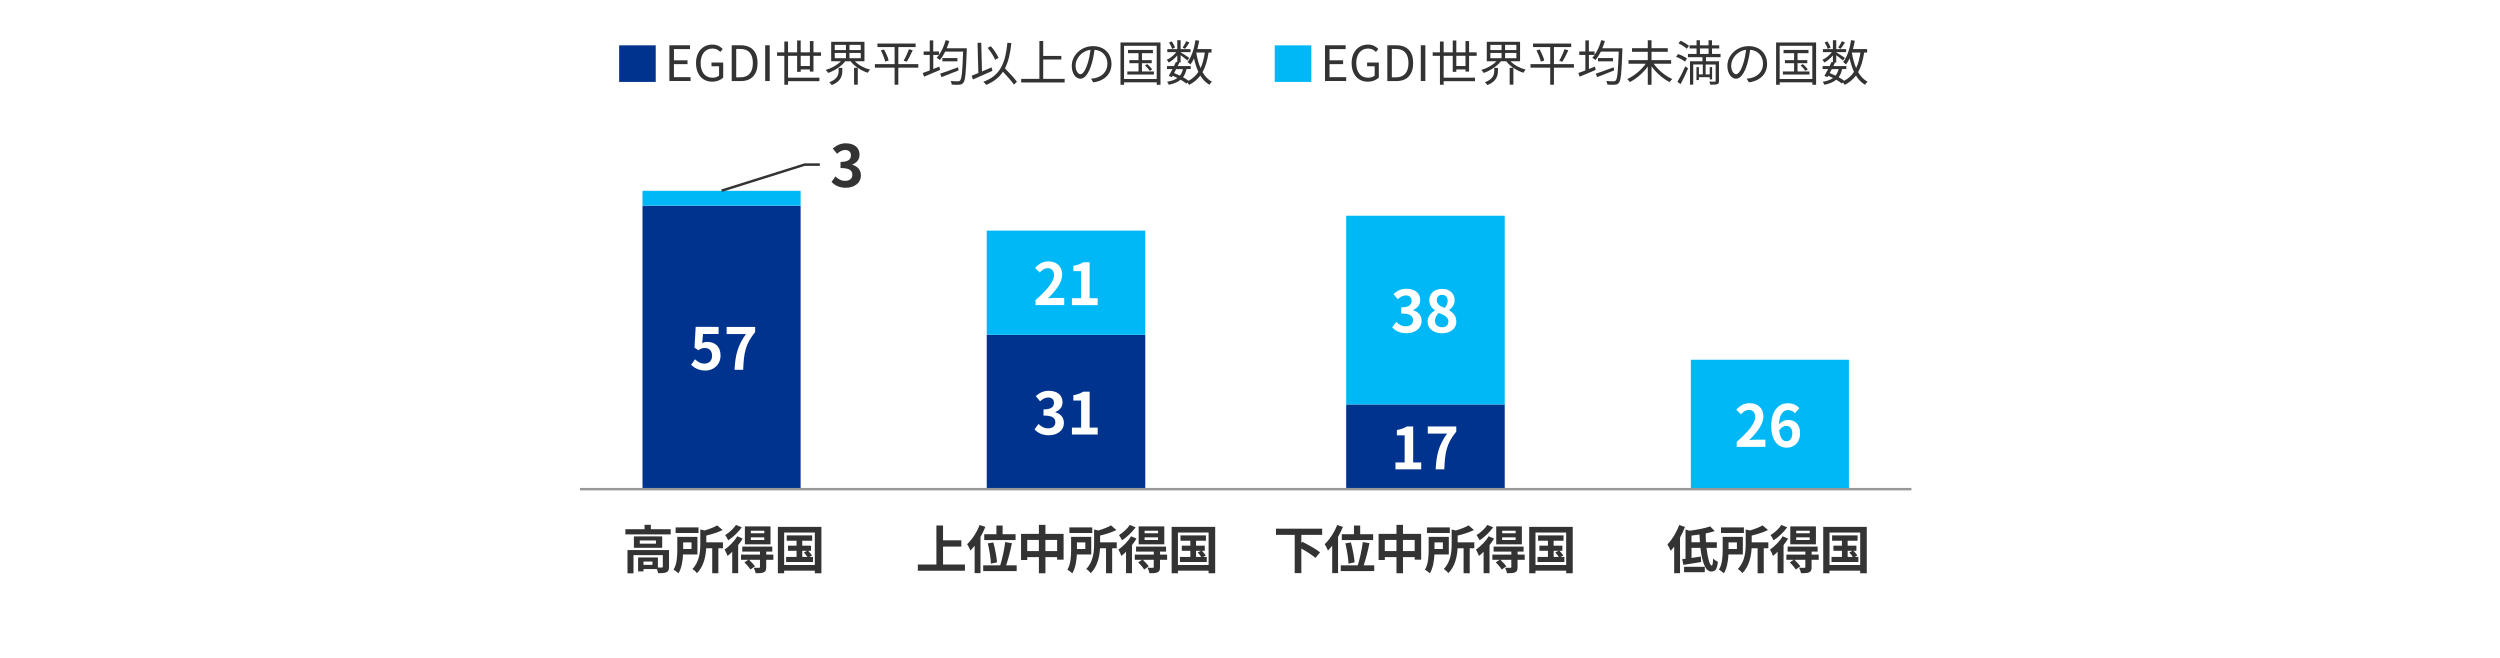 <?xml version="1.0" encoding="UTF-8"?>
<svg xmlns="http://www.w3.org/2000/svg" viewBox="0 0 820 215.79">
  <defs>
    <style>
      .cls-1 {
        fill: #00338d;
      }

      .cls-2 {
        stroke: #333;
      }

      .cls-2, .cls-3 {
        fill: none;
        stroke-linejoin: round;
        stroke-width: .82px;
      }

      .cls-4 {
        fill: #fff;
      }

      .cls-3 {
        stroke: #989898;
      }

      .cls-5 {
        fill: #00b8f5;
      }

      .cls-6 {
        fill: #333;
      }
    </style>
  </defs>
  <g id="_レイヤー_3" data-name="レイヤー 3">
    <rect class="cls-4" y="-12.21" width="820" height="228"/>
  </g>
  <g id="_レイヤー_1" data-name="レイヤー 1">
    <path class="cls-1" d="M441.55,132.65h52v27.79h-52v-27.79ZM323.65,109.82h52v50.62h-52v-50.62ZM210.74,67.46h51.86v92.99h-51.86v-92.99Z"/>
    <path class="cls-5" d="M554.59,118h51.86v42.44h-51.86v-42.44ZM441.55,70.76h52v61.89h-52v-61.89ZM323.65,75.64h52v34.18h-52v-34.18ZM210.74,62.58h51.86v4.88h-51.86v-4.88Z"/>
    <line class="cls-3" x1="190.24" y1="160.45" x2="626.95" y2="160.45"/>
    <g>
      <path class="cls-4" d="M226.68,119.64l1.29-1.79c.8.78,1.79,1.42,3.1,1.42,1.46,0,2.49-.93,2.49-2.58s-.95-2.55-2.38-2.55c-.84,0-1.29.21-2.11.74l-1.27-.84.38-6.82h7.52v2.34h-5.11l-.27,2.98c.55-.27,1.04-.4,1.69-.4,2.36,0,4.33,1.41,4.33,4.46s-2.32,4.94-4.92,4.94c-2.22,0-3.7-.87-4.75-1.92Z"/>
      <path class="cls-4" d="M244.67,109.57h-6.33v-2.34h9.35v1.69c-3.27,3.99-3.7,6.86-3.93,12.37h-2.83c.25-4.88,1.06-8,3.74-11.72Z"/>
    </g>
    <g>
      <path class="cls-4" d="M339.32,140.83l1.31-1.77c.84.82,1.86,1.44,3.13,1.44,1.42,0,2.39-.7,2.39-1.96,0-1.39-.82-2.24-3.88-2.24v-2.01c2.58,0,3.42-.89,3.42-2.15,0-1.1-.68-1.75-1.88-1.77-1.01.02-1.82.49-2.66,1.25l-1.42-1.71c1.22-1.06,2.56-1.73,4.22-1.73,2.72,0,4.56,1.33,4.56,3.74,0,1.52-.85,2.62-2.36,3.21v.1c1.6.44,2.81,1.61,2.81,3.46,0,2.58-2.26,4.08-4.94,4.08-2.22,0-3.72-.84-4.71-1.96Z"/>
      <path class="cls-4" d="M351.59,140.26h3.02v-8.89h-2.55v-1.73c1.41-.27,2.37-.63,3.27-1.18h2.07v11.8h2.64v2.26h-8.45v-2.26Z"/>
    </g>
    <g>
      <path class="cls-4" d="M457.71,151.68h3.02v-8.89h-2.55v-1.73c1.41-.27,2.37-.63,3.27-1.18h2.07v11.8h2.64v2.26h-8.45v-2.26Z"/>
      <path class="cls-4" d="M474.64,142.22h-6.33v-2.34h9.35v1.69c-3.27,3.99-3.7,6.86-3.93,12.37h-2.83c.25-4.88,1.06-8,3.74-11.72Z"/>
    </g>
    <polyline class="cls-2" points="236.7 62.54 263.92 53.99 268.91 53.99"/>
    <path class="cls-6" d="M272.74,59.65l1.31-1.77c.84.82,1.86,1.44,3.13,1.44,1.42,0,2.39-.7,2.39-1.96,0-1.39-.82-2.24-3.88-2.24v-2.01c2.58,0,3.42-.89,3.42-2.15,0-1.1-.68-1.75-1.88-1.77-1.01.02-1.82.49-2.66,1.25l-1.42-1.71c1.22-1.06,2.56-1.73,4.22-1.73,2.72,0,4.56,1.33,4.56,3.74,0,1.52-.85,2.62-2.36,3.21v.1c1.6.44,2.81,1.61,2.81,3.46,0,2.58-2.26,4.08-4.94,4.08-2.22,0-3.72-.84-4.71-1.96Z"/>
    <g>
      <path class="cls-4" d="M339.64,98.46c3.82-3.42,6.08-6.06,6.08-8.23,0-1.42-.78-2.28-2.11-2.28-1.03,0-1.88.67-2.58,1.44l-1.52-1.52c1.29-1.37,2.55-2.13,4.46-2.13,2.66,0,4.43,1.71,4.43,4.33s-2.11,5.28-4.67,7.79c.7-.08,1.63-.15,2.28-.15h3.06v2.36h-9.42v-1.61Z"/>
      <path class="cls-4" d="M351.59,97.82h3.02v-8.89h-2.55v-1.73c1.41-.27,2.37-.63,3.27-1.18h2.07v11.8h2.64v2.26h-8.45v-2.26Z"/>
    </g>
    <g>
      <path class="cls-4" d="M456.64,107.36l1.31-1.77c.84.82,1.86,1.44,3.13,1.44,1.42,0,2.39-.7,2.39-1.96,0-1.39-.82-2.24-3.88-2.24v-2.01c2.58,0,3.42-.89,3.42-2.15,0-1.1-.68-1.75-1.88-1.77-1.01.02-1.82.49-2.66,1.25l-1.42-1.71c1.22-1.06,2.56-1.73,4.22-1.73,2.72,0,4.56,1.33,4.56,3.74,0,1.52-.85,2.62-2.36,3.21v.1c1.6.44,2.81,1.61,2.81,3.46,0,2.58-2.26,4.08-4.94,4.08-2.22,0-3.72-.84-4.71-1.96Z"/>
      <path class="cls-4" d="M468.25,105.55c0-1.8,1.1-2.96,2.41-3.67v-.09c-1.08-.78-1.86-1.84-1.86-3.34,0-2.26,1.79-3.7,4.24-3.7s4.08,1.5,4.08,3.74c0,1.39-.87,2.55-1.8,3.21v.1c1.29.7,2.36,1.84,2.36,3.76,0,2.13-1.88,3.76-4.73,3.76-2.68,0-4.69-1.56-4.69-3.76ZM475.07,105.46c0-1.46-1.29-2.07-3.12-2.81-.76.61-1.29,1.56-1.29,2.6,0,1.27,1.04,2.09,2.36,2.09,1.18,0,2.05-.66,2.05-1.88ZM474.84,98.66c0-1.14-.68-1.96-1.86-1.96-.95,0-1.71.63-1.71,1.75,0,1.33,1.08,1.98,2.56,2.56.68-.72,1.01-1.52,1.01-2.36Z"/>
    </g>
    <g>
      <path class="cls-4" d="M569.63,144.96c3.82-3.42,6.08-6.06,6.08-8.23,0-1.42-.78-2.28-2.11-2.28-1.03,0-1.88.67-2.58,1.44l-1.52-1.52c1.29-1.37,2.55-2.13,4.46-2.13,2.66,0,4.43,1.71,4.43,4.33s-2.11,5.28-4.67,7.79c.7-.08,1.63-.15,2.28-.15h3.06v2.36h-9.42v-1.61Z"/>
      <path class="cls-4" d="M588.74,135.52c-.49-.57-1.35-1.03-2.17-1.03-1.61,0-2.94,1.22-3.06,4.73.76-.93,1.98-1.5,2.89-1.5,2.36,0,4.03,1.41,4.03,4.43s-2.01,4.69-4.41,4.69c-2.68,0-5.05-2.15-5.05-7.1,0-5.24,2.6-7.48,5.43-7.48,1.71,0,2.96.72,3.82,1.6l-1.48,1.67ZM587.87,142.15c0-1.67-.78-2.45-1.99-2.45-.76,0-1.6.4-2.3,1.48.27,2.56,1.22,3.55,2.39,3.55,1.04,0,1.9-.87,1.9-2.58Z"/>
    </g>
    <g>
      <path class="cls-6" d="M219.99,173.57v1.72h-14.86v-1.72h6.29v-1.43h2.06v1.43h6.51ZM219.45,185.9c0,.94-.19,1.48-.85,1.79-.63.31-1.53.32-2.75.32-.05-.39-.2-.92-.39-1.36h-4.39v.77h-1.77v-4.57h6.49v3.3c.58.02,1.1.02,1.29,0,.26-.02.32-.07.32-.27v-3.79h-9.62v5.97h-1.97v-7.65h13.63v5.51ZM217.2,175.93v3.74h-9.28v-3.74h9.28ZM215.15,177.28h-5.3v1.04h5.3v-1.04ZM214.01,184.18h-2.94v1.1h2.94v-1.1Z"/>
      <path class="cls-6" d="M224.04,181.88c-.1,2.07-.46,4.5-1.51,6.17-.32-.34-1.16-.97-1.6-1.21,1.12-1.82,1.22-4.47,1.22-6.43v-4.32h6.61v5.78h-4.73ZM229.11,174.83h-7.51v-1.84h7.51v1.84ZM224.08,177.91v2.16h2.74v-2.16h-2.74ZM237.13,179.84h-1.51v8.19h-2.01v-8.19h-1.97c-.15,2.6-.78,5.9-3.04,8.16-.27-.42-1.02-1.12-1.5-1.36,2.36-2.4,2.6-5.76,2.6-8.28v-4.69l1.39.32c1.58-.46,3.16-1.07,4.15-1.67l1.78,1.53c-1.55.75-3.52,1.38-5.35,1.82v2.21h5.46v1.95Z"/>
      <path class="cls-6" d="M243.6,176.65c-.41.71-.92,1.43-1.48,2.14v9.23h-1.95v-7.05c-.51.51-1.02.99-1.53,1.38-.15-.44-.66-1.6-.97-2.09,1.51-1.05,3.18-2.7,4.16-4.37l1.77.76ZM243.31,172.96c-1.12,1.56-2.86,3.23-4.45,4.27-.2-.46-.7-1.29-1-1.72,1.33-.82,2.82-2.19,3.54-3.33l1.92.78ZM253.65,183.62h-2.33v2.41c0,.94-.17,1.41-.83,1.7-.63.29-1.48.29-2.63.29-.08-.54-.37-1.29-.63-1.8.71.03,1.51.03,1.73.03.24-.02.31-.08.31-.27v-2.36h-3.57c.68.65,1.51,1.53,1.94,2.12l-1.51,1.07c-.37-.65-1.24-1.65-1.95-2.36l1.26-.83h-2.38v-1.72h6.22v-.97h-5.81v-1.65h9.84v1.65h-1.97v.97h2.31l.02,1.72ZM252.73,178.54h-8.41v-5.88h8.41v5.88ZM250.69,174.07h-4.42v.85h4.42v-.85ZM250.69,176.24h-4.42v.88h4.42v-.88Z"/>
      <path class="cls-6" d="M269.42,172.82v15.21h-2.16v-.85h-10.06v.85h-2.06v-15.21h14.28ZM267.26,185.32v-10.64h-10.06v10.64h10.06ZM266.66,182.68v1.65h-8.81v-1.65h3.42v-2.01h-2.81v-1.7h2.81v-1.6h-3.23v-1.77h8.35v1.77h-3.25v1.6h2.87v1.7h-.93c.46.48,1,1.1,1.27,1.51l-.88.49h1.19ZM263.14,182.68h1.7c-.29-.46-.76-1.04-1.16-1.48l1.04-.53h-1.58v2.01Z"/>
    </g>
    <g>
      <path class="cls-6" d="M316.5,185.16v2.04h-15.45v-2.04h6.09v-12.8h2.18v4.86h6v2.06h-6v5.88h7.19Z"/>
      <path class="cls-6" d="M323.2,172.82c-.44,1.09-.99,2.21-1.6,3.28v11.88h-1.92v-8.99c-.46.6-.92,1.12-1.39,1.6-.19-.49-.73-1.61-1.07-2.11,1.61-1.5,3.18-3.88,4.1-6.29l1.89.63ZM333.47,185.42v1.9h-10.98v-1.9h5.58c.66-2.07,1.36-5.22,1.63-7.62l2.21.36c-.49,2.46-1.22,5.27-1.89,7.26h3.45ZM326.82,175.22v-2.84h2.04v2.84h4.25v1.92h-10.28v-1.92h3.99ZM325.02,184.88c-.05-1.65-.48-4.47-1.02-6.65l1.82-.32c.58,2.14,1.09,4.88,1.21,6.54l-2.01.43Z"/>
      <path class="cls-6" d="M348.86,175.1v8.48h-2.12v-.85h-3.84v5.3h-2.14v-5.3h-3.82v.94h-2.04v-8.57h5.86v-2.94h2.14v2.94h5.97ZM340.75,180.75v-3.65h-3.82v3.65h3.82ZM346.73,180.75v-3.65h-3.84v3.65h3.84Z"/>
      <path class="cls-6" d="M353.21,181.88c-.1,2.07-.46,4.5-1.51,6.17-.32-.34-1.16-.97-1.6-1.21,1.12-1.82,1.22-4.47,1.22-6.43v-4.32h6.61v5.78h-4.73ZM358.27,174.83h-7.51v-1.84h7.51v1.84ZM353.24,177.91v2.16h2.74v-2.16h-2.74ZM366.3,179.84h-1.51v8.19h-2.01v-8.19h-1.97c-.15,2.6-.78,5.9-3.04,8.16-.27-.42-1.02-1.12-1.5-1.36,2.36-2.4,2.6-5.76,2.6-8.28v-4.69l1.39.32c1.58-.46,3.16-1.07,4.15-1.67l1.78,1.53c-1.55.75-3.52,1.38-5.35,1.82v2.21h5.46v1.95Z"/>
      <path class="cls-6" d="M372.77,176.65c-.41.71-.92,1.43-1.48,2.14v9.23h-1.95v-7.05c-.51.51-1.02.99-1.53,1.38-.15-.44-.66-1.6-.97-2.09,1.51-1.05,3.18-2.7,4.16-4.37l1.77.76ZM372.48,172.96c-1.12,1.56-2.86,3.23-4.45,4.27-.2-.46-.7-1.29-1-1.72,1.33-.82,2.82-2.19,3.54-3.33l1.92.78ZM382.81,183.62h-2.33v2.41c0,.94-.17,1.41-.83,1.7-.63.29-1.48.29-2.63.29-.08-.54-.37-1.29-.63-1.8.71.03,1.51.03,1.73.03.24-.02.31-.08.31-.27v-2.36h-3.57c.68.65,1.51,1.53,1.94,2.12l-1.51,1.07c-.37-.65-1.24-1.65-1.95-2.36l1.26-.83h-2.38v-1.72h6.22v-.97h-5.81v-1.65h9.84v1.65h-1.97v.97h2.31l.02,1.72ZM381.89,178.54h-8.41v-5.88h8.41v5.88ZM379.85,174.07h-4.42v.85h4.42v-.85ZM379.85,176.24h-4.42v.88h4.42v-.88Z"/>
      <path class="cls-6" d="M398.58,172.82v15.21h-2.16v-.85h-10.06v.85h-2.06v-15.21h14.28ZM396.42,185.32v-10.64h-10.06v10.64h10.06ZM395.82,182.68v1.65h-8.81v-1.65h3.42v-2.01h-2.8v-1.7h2.8v-1.6h-3.23v-1.77h8.35v1.77h-3.25v1.6h2.87v1.7h-.94c.46.48,1,1.1,1.27,1.51l-.88.49h1.19ZM392.31,182.68h1.7c-.29-.46-.76-1.04-1.16-1.48l1.04-.53h-1.58v2.01Z"/>
    </g>
    <g>
      <path class="cls-6" d="M426.84,175.44v2.67l.34-.39c1.84.92,4.5,2.38,5.8,3.43l-1.5,1.85c-.99-.87-2.92-2.11-4.64-3.09v8.07h-2.18v-12.54h-6.14v-2.04h15.15v2.04h-6.83Z"/>
      <path class="cls-6" d="M440.48,172.82c-.44,1.09-.99,2.21-1.6,3.28v11.88h-1.92v-8.99c-.46.6-.92,1.12-1.39,1.6-.19-.49-.73-1.61-1.07-2.11,1.61-1.5,3.18-3.88,4.1-6.29l1.89.63ZM450.75,185.42v1.9h-10.98v-1.9h5.58c.66-2.07,1.36-5.22,1.63-7.62l2.21.36c-.49,2.46-1.22,5.27-1.89,7.26h3.45ZM444.1,175.22v-2.84h2.04v2.84h4.25v1.92h-10.28v-1.92h3.99ZM442.3,184.88c-.05-1.65-.48-4.47-1.02-6.65l1.82-.32c.58,2.14,1.09,4.88,1.21,6.54l-2.01.43Z"/>
      <path class="cls-6" d="M466.14,175.1v8.48h-2.12v-.85h-3.84v5.3h-2.14v-5.3h-3.82v.94h-2.04v-8.57h5.86v-2.94h2.14v2.94h5.97ZM458.03,180.75v-3.65h-3.82v3.65h3.82ZM464.01,180.75v-3.65h-3.84v3.65h3.84Z"/>
      <path class="cls-6" d="M470.49,181.88c-.1,2.07-.46,4.5-1.51,6.17-.32-.34-1.16-.97-1.6-1.21,1.12-1.82,1.22-4.47,1.22-6.43v-4.32h6.61v5.78h-4.73ZM475.55,174.83h-7.51v-1.84h7.51v1.84ZM470.52,177.91v2.16h2.74v-2.16h-2.74ZM483.58,179.84h-1.51v8.19h-2.01v-8.19h-1.97c-.15,2.6-.78,5.9-3.04,8.16-.27-.42-1.02-1.12-1.5-1.36,2.36-2.4,2.6-5.76,2.6-8.28v-4.69l1.39.32c1.58-.46,3.16-1.07,4.15-1.67l1.78,1.53c-1.55.75-3.52,1.38-5.35,1.82v2.21h5.46v1.95Z"/>
      <path class="cls-6" d="M490.05,176.65c-.41.71-.92,1.43-1.48,2.14v9.23h-1.95v-7.05c-.51.51-1.02.99-1.53,1.38-.15-.44-.66-1.6-.97-2.09,1.51-1.05,3.18-2.7,4.16-4.37l1.77.76ZM489.76,172.96c-1.12,1.56-2.86,3.23-4.45,4.27-.2-.46-.7-1.29-1-1.72,1.33-.82,2.82-2.19,3.54-3.33l1.92.78ZM500.09,183.62h-2.33v2.41c0,.94-.17,1.41-.83,1.7-.63.29-1.48.29-2.63.29-.08-.54-.37-1.29-.63-1.8.71.03,1.51.03,1.73.03.24-.02.31-.08.31-.27v-2.36h-3.57c.68.65,1.51,1.53,1.94,2.12l-1.51,1.07c-.37-.65-1.24-1.65-1.95-2.36l1.26-.83h-2.38v-1.72h6.22v-.97h-5.81v-1.65h9.84v1.65h-1.97v.97h2.31l.02,1.72ZM499.17,178.54h-8.41v-5.88h8.41v5.88ZM497.13,174.07h-4.42v.85h4.42v-.85ZM497.13,176.24h-4.42v.88h4.42v-.88Z"/>
      <path class="cls-6" d="M515.86,172.82v15.21h-2.16v-.85h-10.06v.85h-2.06v-15.21h14.28ZM513.7,185.32v-10.64h-10.06v10.64h10.06ZM513.11,182.68v1.65h-8.81v-1.65h3.42v-2.01h-2.8v-1.7h2.8v-1.6h-3.23v-1.77h8.35v1.77h-3.25v1.6h2.87v1.7h-.94c.46.48,1,1.1,1.27,1.51l-.88.49h1.19ZM509.59,182.68h1.7c-.29-.46-.76-1.04-1.16-1.48l1.04-.53h-1.58v2.01Z"/>
    </g>
    <g>
      <path class="cls-6" d="M552.68,172.82c-.44,1.17-1,2.36-1.63,3.5v11.68h-1.92v-8.69c-.37.49-.76.95-1.16,1.36-.19-.49-.73-1.61-1.07-2.09,1.53-1.53,2.99-3.94,3.86-6.37l1.92.61ZM559.73,179.69c.37,3.3,1.07,5.81,1.72,5.81.27,0,.41-.73.44-2.29.43.42,1.07.85,1.58,1.05-.27,2.62-.88,3.2-2.21,3.2-1.95,0-3.04-3.45-3.52-7.77h-2.92v3.31c.99-.14,2.04-.31,3.06-.46l.1,1.8c-2.01.34-4.17.68-5.83.94l-.39-1.87c.34-.03.7-.08,1.09-.14v-9.62l1.31.43c2.48-.32,5.12-.83,6.78-1.43l1.5,1.55c-.9.29-1.9.54-2.97.75,0,.99.03,1.97.1,2.92h3.55v1.82h-3.38ZM552.37,185.91h6.8v1.78h-6.8v-1.78ZM557.57,177.87c-.07-.83-.1-1.7-.14-2.55-.88.14-1.77.25-2.62.36v2.19h2.75Z"/>
      <path class="cls-6" d="M566.93,181.88c-.1,2.07-.46,4.5-1.51,6.17-.32-.34-1.16-.97-1.6-1.21,1.12-1.82,1.22-4.47,1.22-6.43v-4.32h6.61v5.78h-4.73ZM572,174.83h-7.51v-1.84h7.51v1.84ZM566.96,177.91v2.16h2.74v-2.16h-2.74ZM580.02,179.84h-1.51v8.19h-2.01v-8.19h-1.97c-.15,2.6-.78,5.9-3.04,8.16-.27-.42-1.02-1.12-1.5-1.36,2.36-2.4,2.6-5.76,2.6-8.28v-4.69l1.39.32c1.58-.46,3.16-1.07,4.15-1.67l1.78,1.53c-1.55.75-3.52,1.38-5.35,1.82v2.21h5.46v1.95Z"/>
      <path class="cls-6" d="M586.49,176.65c-.41.71-.92,1.43-1.48,2.14v9.23h-1.95v-7.05c-.51.51-1.02.99-1.53,1.38-.15-.44-.66-1.6-.97-2.09,1.51-1.05,3.18-2.7,4.16-4.37l1.77.76ZM586.2,172.96c-1.12,1.56-2.86,3.23-4.45,4.27-.2-.46-.7-1.29-1-1.72,1.33-.82,2.82-2.19,3.54-3.33l1.92.78ZM596.53,183.62h-2.33v2.41c0,.94-.17,1.41-.83,1.7-.63.29-1.48.29-2.63.29-.08-.54-.37-1.29-.63-1.8.71.03,1.51.03,1.73.03.24-.02.31-.08.31-.27v-2.36h-3.57c.68.65,1.51,1.53,1.94,2.12l-1.51,1.07c-.37-.65-1.24-1.65-1.95-2.36l1.26-.83h-2.38v-1.72h6.22v-.97h-5.81v-1.65h9.84v1.65h-1.97v.97h2.31l.02,1.72ZM595.62,178.54h-8.41v-5.88h8.41v5.88ZM593.58,174.07h-4.42v.85h4.42v-.85ZM593.58,176.24h-4.42v.88h4.42v-.88Z"/>
      <path class="cls-6" d="M612.3,172.82v15.21h-2.16v-.85h-10.06v.85h-2.06v-15.21h14.28ZM610.14,185.32v-10.64h-10.06v10.64h10.06ZM609.55,182.68v1.65h-8.81v-1.65h3.42v-2.01h-2.8v-1.7h2.8v-1.6h-3.23v-1.77h8.35v1.77h-3.25v1.6h2.87v1.7h-.94c.46.48,1,1.1,1.27,1.51l-.88.49h1.19ZM606.03,182.68h1.7c-.29-.46-.76-1.04-1.16-1.48l1.04-.53h-1.58v2.01Z"/>
    </g>
    <rect class="cls-1" x="203.08" y="14.87" width="12" height="12"/>
    <g>
      <path class="cls-6" d="M219.56,14.85h6.77v1.25h-5.28v3.68h4.45v1.26h-4.45v4.27h5.46v1.26h-6.95v-11.73Z"/>
      <path class="cls-6" d="M228.29,20.72c0-3.79,2.27-6.1,5.38-6.1,1.63,0,2.71.74,3.38,1.46l-.8.96c-.59-.62-1.34-1.12-2.55-1.12-2.35,0-3.89,1.82-3.89,4.75s1.39,4.82,3.91,4.82c.85,0,1.66-.26,2.13-.69v-3.07h-2.48v-1.23h3.84v4.93c-.75.78-2.05,1.36-3.63,1.36-3.09,0-5.28-2.26-5.28-6.07Z"/>
      <path class="cls-6" d="M239.99,14.85h2.95c3.6,0,5.54,2.1,5.54,5.83s-1.94,5.91-5.47,5.91h-3.01v-11.73ZM242.81,25.37c2.77,0,4.13-1.73,4.13-4.69s-1.36-4.63-4.13-4.63h-1.33v9.32h1.33Z"/>
      <path class="cls-6" d="M250.98,14.85h1.49v11.73h-1.49v-11.73Z"/>
      <path class="cls-6" d="M265.64,23.48v-.7h-3.01v.78h-1.17v-5.25h-2.98v7.17h10.28v1.15h-10.28v1.17h-1.22v-9.49h-2.38v-1.14h2.38v-3.55h1.22v3.55h2.98v-3.89h1.17v3.89h3.01v-3.7h1.18v3.7h2.48v1.14h-2.48v5.17h-1.18ZM265.64,21.65v-3.35h-3.01v3.35h3.01Z"/>
      <path class="cls-6" d="M280.41,20.1c1.2,1.25,3.09,2.27,4.99,2.75-.27.24-.62.7-.78,1.01-1.14-.35-2.26-.91-3.27-1.6v5.52h-1.22v-5.54h1.18c-.88-.62-1.7-1.34-2.3-2.14h-1.76c-1.31,1.68-3.52,3.09-5.62,3.83-.19-.3-.53-.74-.8-.98,1.84-.53,3.76-1.6,4.98-2.85h-3.19v-6.39h10.92v6.39h-3.14ZM275.08,22.25h1.2v.98c0,1.52-.37,3.44-3.46,4.69-.18-.3-.56-.72-.82-.94,2.78-1.04,3.07-2.59,3.07-3.79v-.93ZM273.8,16.42h3.67v-1.7h-3.67v1.7ZM273.8,19.09h3.67v-1.73h-3.67v1.73ZM282.33,14.72h-3.7v1.7h3.7v-1.7ZM282.33,17.36h-3.7v1.73h3.7v-1.73Z"/>
      <path class="cls-6" d="M301.21,22.2h-6.56v5.6h-1.22v-5.6h-6.47v-1.17h6.47v-5.59h-5.63v-1.17h12.52v1.17h-5.67v5.59h6.56v1.17ZM289.96,16.23c.66,1.15,1.31,2.66,1.52,3.6l-1.12.38c-.22-.94-.83-2.5-1.44-3.67l1.04-.32ZM296.39,19.92c.59-.99,1.33-2.62,1.73-3.78l1.25.35c-.58,1.28-1.34,2.8-1.97,3.76l-1.01-.34Z"/>
      <path class="cls-6" d="M317.12,15.84s-.02.45-.02.62c-.26,7.33-.46,9.88-1.12,10.66-.35.48-.72.61-1.3.66-.54.06-1.52.03-2.5-.02-.02-.34-.16-.86-.37-1.2,1.06.11,2.03.11,2.42.11.3,0,.5-.05.69-.26.51-.56.77-3.01.98-9.48h-5.86c-.53,1.07-1.14,2.02-1.78,2.77-.21-.21-.74-.59-1.02-.75.26-.29.51-.59.75-.93h-1.87v4.61c.66-.26,1.33-.53,1.98-.8l.26,1.1c-1.82.78-3.78,1.6-5.27,2.22l-.43-1.2c.64-.22,1.44-.53,2.3-.86v-5.07h-2v-1.14h2v-3.62h1.15v3.62h1.87v1.14c.94-1.34,1.71-3.07,2.19-4.85l1.2.27c-.24.82-.53,1.62-.85,2.39h6.58ZM314.43,23.08c-1.94.77-4.02,1.6-5.59,2.21l-.48-1.12c1.44-.46,3.7-1.3,5.87-2.1l.19,1.01ZM314.03,19.04v1.07h-4.93v-1.07h4.93Z"/>
      <path class="cls-6" d="M325.51,23.24c-2.21,1.01-4.63,2.06-6.39,2.83l-.43-1.23c.62-.24,1.38-.54,2.21-.9l-.27-9.89,1.22-.05.24,9.44c1.02-.43,2.1-.9,3.15-1.34l.27,1.14ZM332.56,27.75c-.74-1.1-2.23-2.79-3.59-4.23-1.25,1.89-2.99,3.28-5.49,4.32-.16-.24-.66-.78-.94-1.02,5.49-2.02,7.19-5.89,7.89-12.81l1.3.13c-.38,3.43-.99,6.15-2.11,8.29,1.42,1.44,3.12,3.22,3.94,4.4l-.99.91ZM326.39,19.6c-.43-1.1-1.46-2.74-2.46-3.91l1.06-.53c1.06,1.17,2.08,2.74,2.53,3.83l-1.12.61Z"/>
      <path class="cls-6" d="M349.21,25.86v1.18h-14.26v-1.18h5.97v-12.42h1.25v4.9h5.95v1.18h-5.95v6.34h7.04Z"/>
      <path class="cls-6" d="M357.85,25.8c.5-.03.98-.11,1.36-.19,2.03-.45,4.02-1.95,4.02-4.69,0-2.4-1.52-4.37-4.21-4.59-.21,1.47-.51,3.07-.94,4.56-.98,3.25-2.24,4.93-3.71,4.93s-2.83-1.63-2.83-4.24c0-3.44,3.07-6.45,6.95-6.45s6.08,2.62,6.08,5.83-2.19,5.55-5.97,6.05l-.74-1.2ZM356.81,20.61c.4-1.31.7-2.82.88-4.27-3.04.38-4.9,2.99-4.9,5.12,0,2,.93,2.88,1.62,2.88s1.58-1.06,2.4-3.73Z"/>
      <path class="cls-6" d="M380.64,13.92v13.89h-1.23v-.8h-10.71v.8h-1.18v-13.89h13.13ZM379.4,25.91v-10.88h-10.71v10.88h10.71ZM378.48,23.43v1.01h-8.72v-1.01h3.68v-2.69h-3.01v-1.02h3.01v-2.27h-3.46v-1.07h8.18v1.07h-3.6v2.27h3.2v1.02h-3.2v2.69h3.92ZM376.31,21.03c.59.51,1.3,1.25,1.62,1.74l-.82.48c-.3-.5-.99-1.26-1.55-1.81l.75-.42Z"/>
      <path class="cls-6" d="M396.41,17.24c-.4,2.59-1.01,4.71-1.98,6.42.8,1.38,1.81,2.46,3.09,3.14-.27.22-.66.69-.82,1.01-1.23-.72-2.21-1.74-2.99-3.02-.94,1.25-2.15,2.27-3.71,3.07-.1-.21-.3-.56-.51-.83l-.37.38c-.5-.4-1.14-.83-1.87-1.26-.93.77-2.19,1.3-3.91,1.66-.08-.32-.32-.75-.54-.98,1.47-.26,2.59-.66,3.41-1.25-.51-.26-1.04-.51-1.57-.74l-.26.45-1.02-.37c.35-.61.78-1.42,1.22-2.26h-1.81v-.99h2.3c.24-.48.46-.94.66-1.38l.42.1v-2.21c-.8.94-1.82,1.82-2.8,2.35-.14-.27-.43-.69-.66-.9,1.14-.51,2.35-1.5,3.14-2.54h-2.96v-.98h3.28v-2.93h1.1v2.93h3.25v.98h-3.25v.08c.69.4,2.42,1.49,2.85,1.81l-.66.85c-.42-.38-1.42-1.15-2.19-1.73v2.38h-.69l.27.06c-.18.35-.35.74-.54,1.12h4.27v.99h-1.39c-.22,1.07-.59,1.95-1.14,2.67.7.38,1.34.8,1.84,1.17,1.36-.75,2.42-1.71,3.2-2.91-.61-1.3-1.07-2.79-1.44-4.42-.34.75-.74,1.42-1.17,2-.18-.22-.69-.62-.96-.82,1.34-1.68,2.18-4.35,2.61-7.17l1.22.18c-.16.94-.37,1.87-.59,2.75h4.64v1.12h-.96ZM384.44,16.04c-.14-.56-.56-1.44-.99-2.1l.9-.37c.45.64.88,1.49,1.04,2.05l-.94.42ZM385.78,22.66c-.22.45-.46.88-.67,1.3.64.26,1.28.54,1.9.85.48-.58.8-1.28,1.01-2.14h-2.24ZM390.12,13.94c-.46.74-1.01,1.54-1.42,2.06l-.8-.38c.38-.56.93-1.49,1.18-2.11l1.04.43ZM392.38,17.28c.3,1.84.75,3.57,1.39,5.06.69-1.42,1.12-3.12,1.41-5.11h-2.79l-.02.05Z"/>
    </g>
    <rect class="cls-5" x="418.12" y="14.87" width="12" height="12"/>
    <g>
      <path class="cls-6" d="M434.6,14.85h6.77v1.25h-5.28v3.68h4.45v1.26h-4.45v4.27h5.46v1.26h-6.95v-11.73Z"/>
      <path class="cls-6" d="M443.33,20.72c0-3.79,2.27-6.1,5.38-6.1,1.63,0,2.71.74,3.38,1.46l-.8.96c-.59-.62-1.34-1.12-2.55-1.12-2.35,0-3.89,1.82-3.89,4.75s1.39,4.82,3.91,4.82c.85,0,1.66-.26,2.13-.69v-3.07h-2.48v-1.23h3.84v4.93c-.75.78-2.05,1.36-3.63,1.36-3.09,0-5.28-2.26-5.28-6.07Z"/>
      <path class="cls-6" d="M455.03,14.85h2.95c3.6,0,5.54,2.1,5.54,5.83s-1.94,5.91-5.47,5.91h-3.01v-11.73ZM457.85,25.37c2.77,0,4.13-1.73,4.13-4.69s-1.36-4.63-4.13-4.63h-1.33v9.32h1.33Z"/>
      <path class="cls-6" d="M466.02,14.85h1.49v11.73h-1.49v-11.73Z"/>
      <path class="cls-6" d="M480.68,23.48v-.7h-3.01v.78h-1.17v-5.25h-2.98v7.17h10.28v1.15h-10.28v1.17h-1.22v-9.49h-2.38v-1.14h2.38v-3.55h1.22v3.55h2.98v-3.89h1.17v3.89h3.01v-3.7h1.18v3.7h2.48v1.14h-2.48v5.17h-1.18ZM480.68,21.65v-3.35h-3.01v3.35h3.01Z"/>
      <path class="cls-6" d="M495.45,20.1c1.2,1.25,3.09,2.27,4.99,2.75-.27.24-.62.7-.78,1.01-1.14-.35-2.26-.91-3.27-1.6v5.52h-1.22v-5.54h1.18c-.88-.62-1.7-1.34-2.3-2.14h-1.76c-1.31,1.68-3.52,3.09-5.62,3.83-.19-.3-.53-.74-.8-.98,1.84-.53,3.76-1.6,4.98-2.85h-3.19v-6.39h10.92v6.39h-3.14ZM490.12,22.25h1.2v.98c0,1.52-.37,3.44-3.46,4.69-.18-.3-.56-.72-.82-.94,2.78-1.04,3.07-2.59,3.07-3.79v-.93ZM488.84,16.42h3.67v-1.7h-3.67v1.7ZM488.84,19.09h3.67v-1.73h-3.67v1.73ZM497.37,14.72h-3.7v1.7h3.7v-1.7ZM497.37,17.36h-3.7v1.73h3.7v-1.73Z"/>
      <path class="cls-6" d="M516.25,22.2h-6.56v5.6h-1.22v-5.6h-6.47v-1.17h6.47v-5.59h-5.63v-1.17h12.52v1.17h-5.67v5.59h6.56v1.17ZM505,16.23c.66,1.15,1.31,2.66,1.52,3.6l-1.12.38c-.22-.94-.83-2.5-1.44-3.67l1.04-.32ZM511.43,19.92c.59-.99,1.33-2.62,1.73-3.78l1.25.35c-.58,1.28-1.34,2.8-1.97,3.76l-1.01-.34Z"/>
      <path class="cls-6" d="M532.16,15.84s-.02.45-.02.62c-.26,7.33-.46,9.88-1.12,10.66-.35.48-.72.61-1.3.66-.54.06-1.52.03-2.5-.02-.02-.34-.16-.86-.37-1.2,1.06.11,2.03.11,2.42.11.3,0,.5-.05.69-.26.51-.56.77-3.01.98-9.48h-5.86c-.53,1.07-1.14,2.02-1.78,2.77-.21-.21-.74-.59-1.02-.75.26-.29.51-.59.75-.93h-1.87v4.61c.66-.26,1.33-.53,1.98-.8l.26,1.1c-1.82.78-3.78,1.6-5.27,2.22l-.43-1.2c.64-.22,1.44-.53,2.3-.86v-5.07h-2v-1.14h2v-3.62h1.15v3.62h1.87v1.14c.94-1.34,1.71-3.07,2.19-4.85l1.2.27c-.24.82-.53,1.62-.85,2.39h6.58ZM529.47,23.08c-1.94.77-4.02,1.6-5.59,2.21l-.48-1.12c1.44-.46,3.7-1.3,5.87-2.1l.19,1.01ZM529.07,19.04v1.07h-4.93v-1.07h4.93Z"/>
      <path class="cls-6" d="M542.39,20.9c1.46,2.05,3.89,4.05,6.11,5.03-.27.22-.66.69-.86,1.01-2.11-1.06-4.39-3.04-5.94-5.17v6.05h-1.23v-5.99c-1.55,2.13-3.79,4.03-5.89,5.09-.21-.29-.59-.75-.86-.98,2.22-.99,4.64-2.98,6.08-5.04h-5.65v-1.17h6.32v-2.75h-5.17v-1.17h5.17v-2.61h1.23v2.61h5.33v1.17h-5.33v2.75h6.43v1.17h-5.75Z"/>
      <path class="cls-6" d="M552.66,20.2c-.62-.51-1.87-1.18-2.91-1.57l.66-.91c.99.35,2.27.96,2.93,1.46l-.67,1.02ZM550.18,26.86c.75-1.22,1.82-3.3,2.61-5.11l.9.7c-.7,1.68-1.65,3.65-2.46,5.14l-1.04-.74ZM553.25,15.99c-.54-.56-1.73-1.31-2.72-1.78l.69-.85c.98.43,2.18,1.14,2.77,1.71l-.74.91ZM559.56,18.76v1.34h4.27v6.42c0,.59-.11.91-.54,1.09-.45.16-1.18.16-2.32.16-.05-.29-.18-.7-.32-1.01.82.03,1.57.03,1.79.03.22-.02.29-.08.29-.27v-5.36h-3.28v3.25h1.34v-2.39h.78v4.03h-.78v-.74h-3.55v.96h-.8v-4.26h.8v2.39h1.28v-3.25h-3.14v6.63h-1.07v-7.68h4.1v-1.34h-4.77v-1.07h2.83v-1.79h-2.29v-1.04h2.29v-1.65h1.1v1.65h2.83v-1.65h1.14v1.65h2.37v1.04h-2.37v1.79h2.8v1.07h-4.79ZM557.58,17.68h2.83v-1.79h-2.83v1.79Z"/>
      <path class="cls-6" d="M572.89,25.8c.5-.03.98-.11,1.36-.19,2.03-.45,4.02-1.95,4.02-4.69,0-2.4-1.52-4.37-4.21-4.59-.21,1.47-.51,3.07-.94,4.56-.98,3.25-2.24,4.93-3.71,4.93s-2.83-1.63-2.83-4.24c0-3.44,3.07-6.45,6.95-6.45s6.08,2.62,6.08,5.83-2.19,5.55-5.97,6.05l-.74-1.2ZM571.85,20.61c.4-1.31.7-2.82.88-4.27-3.04.38-4.9,2.99-4.9,5.12,0,2,.93,2.88,1.62,2.88s1.58-1.06,2.4-3.73Z"/>
      <path class="cls-6" d="M595.68,13.92v13.89h-1.23v-.8h-10.71v.8h-1.18v-13.89h13.13ZM594.44,25.91v-10.88h-10.71v10.88h10.71ZM593.51,23.43v1.01h-8.72v-1.01h3.68v-2.69h-3.01v-1.02h3.01v-2.27h-3.46v-1.07h8.18v1.07h-3.6v2.27h3.2v1.02h-3.2v2.69h3.92ZM591.35,21.03c.59.51,1.3,1.25,1.62,1.74l-.82.48c-.3-.5-.99-1.26-1.55-1.81l.75-.42Z"/>
      <path class="cls-6" d="M611.45,17.24c-.4,2.59-1.01,4.71-1.98,6.42.8,1.38,1.81,2.46,3.09,3.14-.27.22-.66.69-.82,1.01-1.23-.72-2.21-1.74-2.99-3.02-.94,1.25-2.15,2.27-3.71,3.07-.1-.21-.3-.56-.51-.83l-.37.38c-.5-.4-1.14-.83-1.87-1.26-.93.77-2.19,1.3-3.91,1.66-.08-.32-.32-.75-.54-.98,1.47-.26,2.59-.66,3.41-1.25-.51-.26-1.04-.51-1.57-.74l-.26.45-1.02-.37c.35-.61.78-1.42,1.22-2.26h-1.81v-.99h2.3c.24-.48.46-.94.66-1.38l.42.1v-2.21c-.8.94-1.82,1.82-2.8,2.35-.14-.27-.43-.69-.66-.9,1.14-.51,2.35-1.5,3.14-2.54h-2.96v-.98h3.28v-2.93h1.1v2.93h3.25v.98h-3.25v.08c.69.4,2.42,1.49,2.85,1.81l-.66.85c-.42-.38-1.42-1.15-2.19-1.73v2.38h-.69l.27.06c-.18.35-.35.74-.54,1.12h4.27v.99h-1.39c-.22,1.07-.59,1.95-1.14,2.67.7.38,1.34.8,1.84,1.17,1.36-.75,2.42-1.71,3.2-2.91-.61-1.3-1.07-2.79-1.44-4.42-.34.75-.74,1.42-1.17,2-.18-.22-.69-.62-.96-.82,1.34-1.68,2.18-4.35,2.61-7.17l1.22.18c-.16.94-.37,1.87-.59,2.75h4.64v1.12h-.96ZM599.48,16.04c-.14-.56-.56-1.44-.99-2.1l.9-.37c.45.64.88,1.49,1.04,2.05l-.94.42ZM600.82,22.66c-.22.45-.46.88-.67,1.3.64.26,1.28.54,1.9.85.48-.58.8-1.28,1.01-2.14h-2.24ZM605.16,13.94c-.46.74-1.01,1.54-1.42,2.06l-.8-.38c.38-.56.93-1.49,1.18-2.11l1.04.43ZM607.42,17.28c.3,1.84.75,3.57,1.39,5.06.69-1.42,1.12-3.12,1.41-5.11h-2.79l-.02.05Z"/>
    </g>
  </g>
</svg>